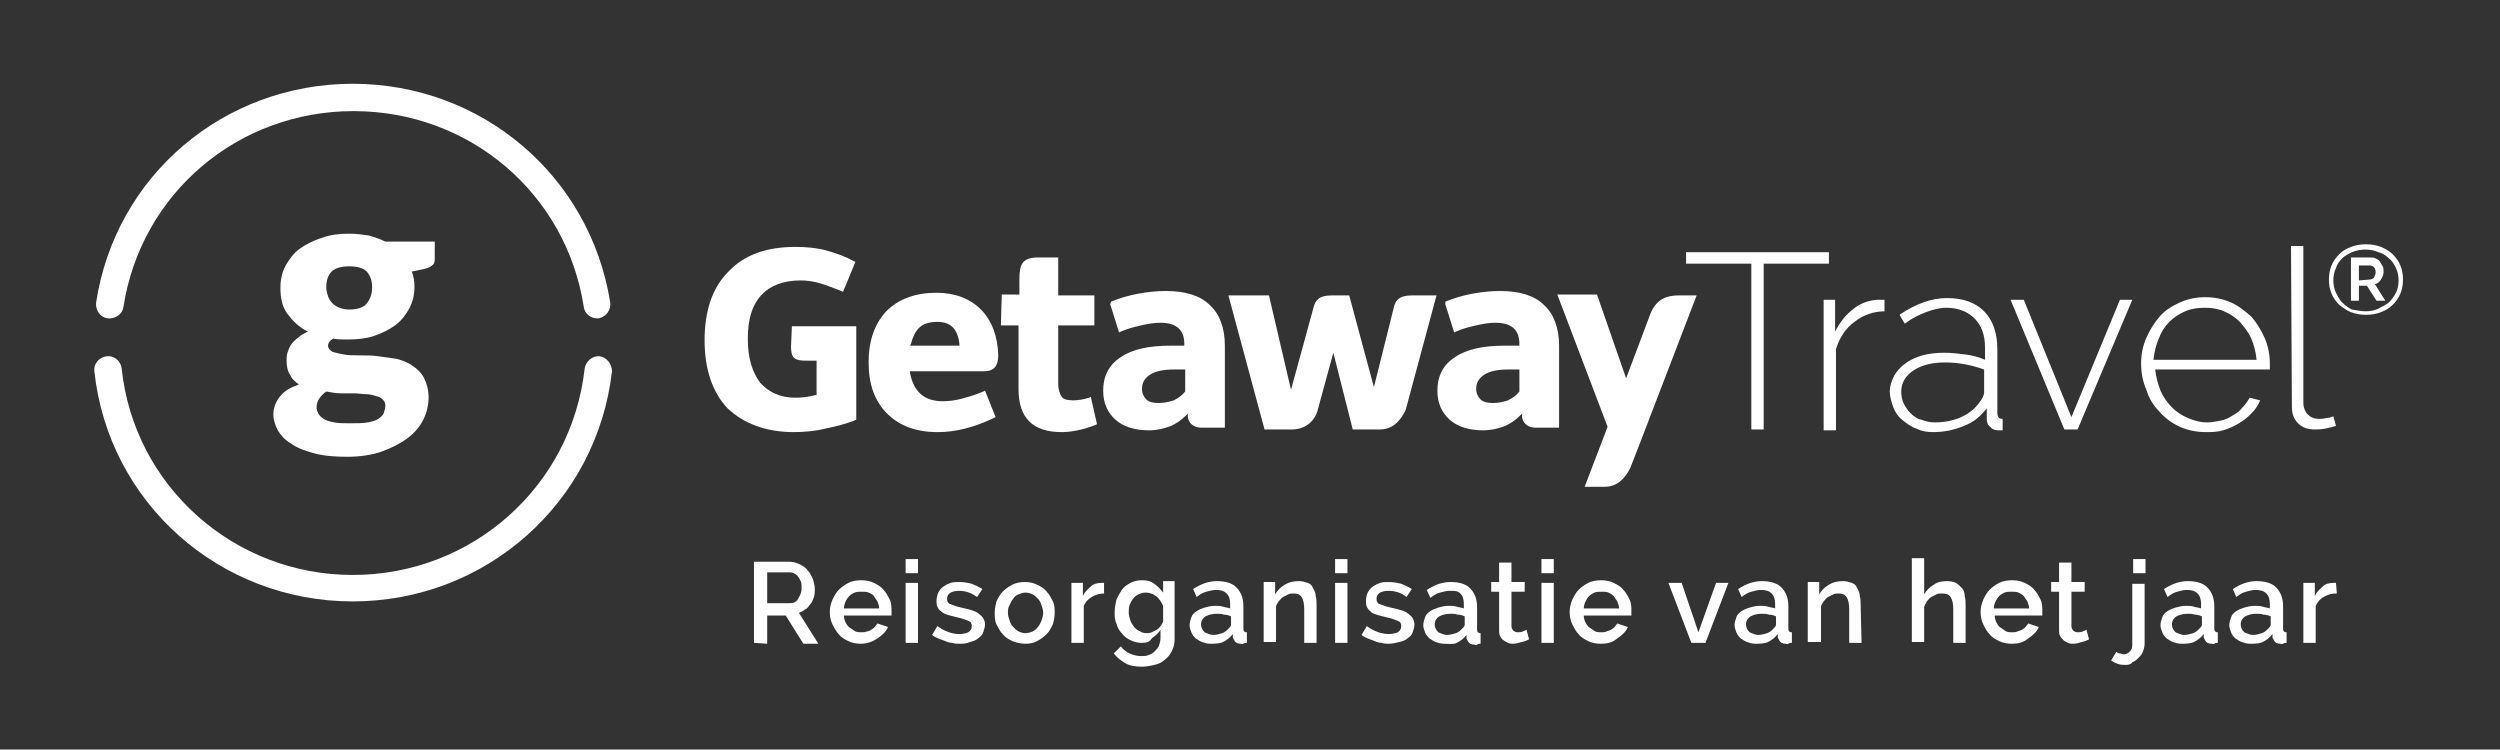 <?xml version="1.0" encoding="utf-8"?>
<!-- Generator: Adobe Illustrator 23.0.6, SVG Export Plug-In . SVG Version: 6.00 Build 0)  -->
<svg version="1.1" id="Layer_1" xmlns="http://www.w3.org/2000/svg" xmlns:xlink="http://www.w3.org/1999/xlink" x="0px" y="0px"
	 viewBox="0 0 283.5 85" style="enable-background:new 0 0 283.5 85;" xml:space="preserve">
<rect x="0" y="0" width="283.5" height="85" fill="#333333" stroke="none"/>
<style type="text/css">
	.st0{fill:#FFFFFF;}
</style>
<g>
	<g>
		<path class="st0" d="M85.5,72.9v-9.2h4c0.4,0,0.8,0.1,1.2,0.3c0.4,0.2,0.7,0.4,0.9,0.7c0.3,0.3,0.4,0.6,0.6,1
			c0.1,0.4,0.2,0.7,0.2,1.1c0,0.3,0,0.6-0.1,0.9s-0.2,0.6-0.4,0.8c-0.2,0.2-0.3,0.5-0.6,0.6c-0.2,0.2-0.5,0.3-0.7,0.4l2.2,3.5h-1.7
			l-2-3.2H87V73L85.5,72.9L85.5,72.9z M87,68.4h2.5c0.2,0,0.4,0,0.6-0.1s0.3-0.2,0.4-0.4c0.1-0.2,0.2-0.3,0.3-0.6s0.1-0.4,0.1-0.7
			c0-0.2,0-0.5-0.1-0.7s-0.2-0.4-0.3-0.5c-0.1-0.2-0.3-0.3-0.5-0.4s-0.4-0.1-0.6-0.1H87V68.4z"/>
		<path class="st0" d="M97.6,73c-0.5,0-1-0.1-1.4-0.3c-0.4-0.2-0.8-0.4-1.1-0.8c-0.3-0.3-0.5-0.7-0.7-1.1s-0.3-0.9-0.3-1.4
			s0.1-0.9,0.3-1.4c0.2-0.4,0.4-0.8,0.7-1.1c0.3-0.3,0.7-0.6,1.1-0.8c0.4-0.2,0.9-0.3,1.5-0.3c0.5,0,1,0.1,1.4,0.3
			c0.4,0.2,0.8,0.4,1.1,0.8c0.3,0.3,0.5,0.7,0.7,1.1s0.2,0.9,0.2,1.3c0,0.1,0,0.2,0,0.3c0,0.1,0,0.2,0,0.2h-5.4
			c0,0.3,0.1,0.6,0.2,0.8c0.1,0.2,0.3,0.5,0.5,0.6s0.4,0.3,0.6,0.4s0.5,0.1,0.7,0.1s0.4,0,0.6-0.1c0.2,0,0.4-0.1,0.5-0.2
			c0.2-0.1,0.3-0.2,0.4-0.3c0.1-0.1,0.2-0.3,0.3-0.4l1.2,0.4c-0.2,0.5-0.6,0.9-1.2,1.3S98.3,73,97.6,73z M99.7,69
			c0-0.3-0.1-0.5-0.2-0.8c-0.1-0.2-0.3-0.4-0.4-0.6s-0.4-0.3-0.6-0.4s-0.5-0.1-0.8-0.1s-0.5,0-0.8,0.1c-0.2,0.1-0.4,0.2-0.6,0.4
			S96,68,95.9,68.2s-0.2,0.5-0.2,0.8H99.7z"/>
		<path class="st0" d="M102.7,65v-1.6h1.4V65H102.7z M102.7,72.9v-6.8h1.4v6.8H102.7z"/>
		<path class="st0" d="M108.8,73c-0.3,0-0.6,0-0.8-0.1c-0.3,0-0.6-0.1-0.8-0.2c-0.3-0.1-0.5-0.2-0.8-0.3c-0.2-0.1-0.5-0.2-0.7-0.4
			l0.6-1c0.8,0.6,1.7,0.9,2.5,0.9c0.4,0,0.8-0.1,1-0.2c0.3-0.2,0.4-0.4,0.4-0.7c0-0.3-0.1-0.5-0.4-0.6s-0.7-0.3-1.3-0.4
			c-0.4-0.1-0.8-0.2-1.1-0.3c-0.3-0.1-0.5-0.2-0.7-0.4c-0.2-0.1-0.3-0.3-0.4-0.5s-0.1-0.4-0.1-0.7c0-0.3,0.1-0.7,0.2-0.9
			s0.3-0.5,0.6-0.7s0.5-0.3,0.8-0.4s0.7-0.1,1-0.1c0.5,0,1,0.1,1.4,0.2c0.5,0.2,0.9,0.4,1.2,0.6l-0.6,0.9c-0.7-0.5-1.3-0.7-2.1-0.7
			c-0.4,0-0.7,0.1-0.9,0.2c-0.3,0.2-0.4,0.4-0.4,0.7c0,0.1,0,0.3,0.1,0.4s0.1,0.2,0.3,0.2c0.1,0.1,0.3,0.1,0.5,0.2s0.4,0.1,0.7,0.2
			c0.5,0.1,0.9,0.2,1.2,0.3c0.3,0.1,0.6,0.2,0.8,0.4c0.2,0.2,0.4,0.3,0.5,0.5s0.2,0.4,0.2,0.7c0,0.3-0.1,0.6-0.2,0.9
			s-0.3,0.5-0.6,0.7c-0.2,0.2-0.5,0.3-0.9,0.4C109.6,73,109.2,73,108.8,73z"/>
		<path class="st0" d="M116.3,73c-0.5,0-1-0.1-1.5-0.3c-0.4-0.2-0.8-0.4-1.1-0.8c-0.3-0.3-0.5-0.7-0.7-1.1s-0.2-0.9-0.2-1.3
			c0-0.5,0.1-0.9,0.2-1.3c0.2-0.4,0.4-0.8,0.7-1.1c0.3-0.3,0.7-0.6,1.1-0.8c0.4-0.2,0.9-0.3,1.4-0.3s1,0.1,1.4,0.3
			c0.4,0.2,0.8,0.4,1.1,0.8c0.3,0.3,0.5,0.7,0.7,1.1s0.2,0.9,0.2,1.3c0,0.5-0.1,0.9-0.2,1.3c-0.2,0.4-0.4,0.8-0.7,1.1
			s-0.7,0.6-1.1,0.8C117.3,72.9,116.8,73,116.3,73z M114.3,69.5c0,0.3,0.1,0.6,0.2,0.9s0.2,0.5,0.4,0.7c0.2,0.2,0.4,0.4,0.6,0.5
			s0.5,0.2,0.8,0.2s0.6-0.1,0.8-0.2s0.5-0.3,0.6-0.5c0.2-0.2,0.3-0.5,0.4-0.7c0.1-0.3,0.2-0.6,0.2-0.9s-0.1-0.6-0.2-0.9
			s-0.2-0.5-0.4-0.7c-0.2-0.2-0.4-0.4-0.6-0.5s-0.5-0.2-0.8-0.2s-0.5,0.1-0.8,0.2s-0.5,0.3-0.6,0.5c-0.2,0.2-0.3,0.5-0.4,0.7
			C114.3,68.9,114.3,69.2,114.3,69.5z"/>
		<path class="st0" d="M125.3,67.3c-0.6,0-1,0.1-1.5,0.4s-0.7,0.6-0.9,1v4.2h-1.4v-6.8h1.3v1.5c0.2-0.5,0.6-0.8,0.9-1.1
			s0.8-0.4,1.2-0.4c0.1,0,0.2,0,0.2,0c0.1,0,0.1,0,0.1,0v1.2C125.2,67.3,125.3,67.3,125.3,67.3z"/>
		<path class="st0" d="M129.5,72.9c-0.5,0-0.9-0.1-1.3-0.3c-0.4-0.2-0.7-0.4-1-0.8c-0.3-0.3-0.5-0.7-0.6-1.1
			c-0.2-0.4-0.2-0.9-0.2-1.3c0-0.5,0.1-0.9,0.2-1.4c0.2-0.4,0.4-0.8,0.6-1.1s0.6-0.6,1-0.8c0.4-0.2,0.8-0.3,1.3-0.3
			c0.6,0,1,0.1,1.4,0.4s0.7,0.6,1,1v-1.3h1.3v6.6c0,0.5-0.1,0.9-0.3,1.3s-0.4,0.7-0.8,1c-0.3,0.3-0.7,0.5-1.2,0.6
			c-0.4,0.1-0.9,0.2-1.4,0.2c-0.8,0-1.4-0.1-1.9-0.4c-0.5-0.3-0.9-0.6-1.3-1.1l0.8-0.8c0.3,0.4,0.6,0.6,1,0.8
			c0.4,0.2,0.9,0.3,1.3,0.3c0.3,0,0.6,0,0.8-0.1c0.3-0.1,0.5-0.2,0.7-0.4c0.2-0.2,0.4-0.4,0.5-0.6c0.1-0.3,0.2-0.6,0.2-0.9v-1
			c-0.2,0.4-0.6,0.7-1,1C130.4,72.8,130,72.9,129.5,72.9z M130,71.8c0.2,0,0.4,0,0.6-0.1c0.2-0.1,0.4-0.2,0.6-0.3
			c0.2-0.1,0.3-0.3,0.4-0.4s0.2-0.3,0.3-0.5v-1.8c-0.2-0.4-0.4-0.8-0.8-1.1c-0.4-0.3-0.8-0.4-1.2-0.4c-0.3,0-0.6,0.1-0.8,0.2
			s-0.5,0.3-0.6,0.5c-0.2,0.2-0.3,0.5-0.4,0.7c-0.1,0.3-0.1,0.6-0.1,0.9s0.1,0.6,0.2,0.9c0.1,0.3,0.3,0.5,0.4,0.7
			c0.2,0.2,0.4,0.4,0.7,0.5C129.4,71.7,129.7,71.8,130,71.8z"/>
		<path class="st0" d="M137.2,73c-0.3,0-0.6-0.1-0.9-0.2c-0.3-0.1-0.5-0.3-0.7-0.4c-0.2-0.2-0.4-0.4-0.5-0.7s-0.2-0.5-0.2-0.8
			s0.1-0.6,0.2-0.9s0.3-0.5,0.6-0.7s0.6-0.3,0.9-0.4c0.4-0.1,0.7-0.2,1.2-0.2c0.3,0,0.6,0,0.9,0.1c0.3,0.1,0.6,0.1,0.8,0.2v-0.5
			c0-0.5-0.1-0.9-0.4-1.2s-0.7-0.4-1.2-0.4c-0.4,0-0.7,0.1-1.1,0.2c-0.4,0.1-0.7,0.3-1.1,0.6l-0.4-0.9c0.9-0.6,1.8-0.9,2.7-0.9
			s1.7,0.2,2.2,0.7s0.8,1.2,0.8,2.1v2.5c0,0.2,0,0.3,0.1,0.4s0.2,0.1,0.3,0.1v1.2c-0.1,0-0.3,0-0.4,0.1s-0.2,0-0.3,0
			c-0.3,0-0.5-0.1-0.6-0.2s-0.2-0.3-0.3-0.5v-0.4c-0.3,0.4-0.7,0.7-1.1,0.9S137.7,73,137.2,73z M137.6,72c0.3,0,0.7-0.1,1-0.2
			s0.5-0.3,0.7-0.5s0.3-0.3,0.3-0.5v-0.9c-0.2-0.1-0.5-0.2-0.8-0.2c-0.3-0.1-0.5-0.1-0.8-0.1c-0.5,0-0.9,0.1-1.3,0.3
			c-0.3,0.2-0.5,0.5-0.5,0.9c0,0.3,0.1,0.6,0.4,0.9C136.9,71.8,137.2,72,137.6,72z"/>
		<path class="st0" d="M149.3,72.9h-1.4v-3.8c0-0.6-0.1-1.1-0.3-1.4s-0.5-0.4-0.9-0.4c-0.2,0-0.4,0-0.6,0.1
			c-0.2,0.1-0.4,0.2-0.6,0.3c-0.2,0.1-0.3,0.3-0.5,0.5c-0.1,0.2-0.3,0.4-0.3,0.6v4h-1.4V66h1.3v1.4c0.3-0.5,0.6-0.8,1.1-1.1
			s1-0.4,1.6-0.4c0.4,0,0.7,0.1,1,0.2s0.5,0.3,0.6,0.6c0.2,0.3,0.3,0.6,0.3,0.9c0.1,0.3,0.1,0.7,0.1,1.1L149.3,72.9L149.3,72.9z"/>
		<path class="st0" d="M151.4,65v-1.6h1.4V65H151.4z M151.4,72.9v-6.8h1.4v6.8H151.4z"/>
		<path class="st0" d="M157.5,73c-0.3,0-0.6,0-0.8-0.1c-0.3,0-0.6-0.1-0.8-0.2c-0.3-0.1-0.5-0.2-0.8-0.3c-0.2-0.1-0.5-0.2-0.7-0.4
			l0.6-1c0.8,0.6,1.7,0.9,2.5,0.9c0.4,0,0.8-0.1,1-0.2c0.3-0.2,0.4-0.4,0.4-0.7c0-0.3-0.1-0.5-0.4-0.6c-0.3-0.1-0.7-0.3-1.3-0.4
			c-0.4-0.1-0.8-0.2-1.1-0.3c-0.3-0.1-0.6-0.2-0.7-0.4c-0.2-0.1-0.3-0.3-0.4-0.5s-0.1-0.4-0.1-0.7c0-0.3,0.1-0.7,0.2-0.9
			s0.3-0.5,0.6-0.7s0.5-0.3,0.8-0.4s0.7-0.1,1-0.1c0.5,0,1,0.1,1.4,0.2c0.5,0.2,0.9,0.4,1.2,0.6l-0.6,0.9c-0.6-0.5-1.3-0.7-2.1-0.7
			c-0.4,0-0.7,0.1-0.9,0.2c-0.3,0.2-0.4,0.4-0.4,0.7c0,0.1,0,0.3,0.1,0.4s0.1,0.2,0.3,0.2c0.1,0.1,0.3,0.1,0.5,0.2s0.4,0.1,0.7,0.2
			c0.5,0.1,0.9,0.2,1.2,0.3c0.3,0.1,0.6,0.2,0.8,0.4c0.2,0.2,0.4,0.3,0.5,0.5s0.2,0.4,0.2,0.7c0,0.3-0.1,0.6-0.2,0.9
			c-0.1,0.3-0.3,0.5-0.6,0.7c-0.2,0.2-0.5,0.3-0.9,0.4S157.9,73,157.5,73z"/>
		<path class="st0" d="M163.7,73c-0.3,0-0.6-0.1-0.9-0.2c-0.3-0.1-0.5-0.3-0.7-0.4c-0.2-0.2-0.4-0.4-0.5-0.7s-0.2-0.5-0.2-0.8
			s0.1-0.6,0.2-0.9s0.3-0.5,0.6-0.7s0.6-0.3,0.9-0.4c0.4-0.1,0.7-0.2,1.2-0.2c0.3,0,0.6,0,0.9,0.1c0.3,0.1,0.6,0.1,0.8,0.2v-0.5
			c0-0.5-0.1-0.9-0.4-1.2S165,67,164.4,67c-0.4,0-0.7,0.1-1.1,0.2c-0.4,0.1-0.7,0.3-1.1,0.6l-0.4-0.9c0.9-0.6,1.8-0.9,2.7-0.9
			s1.7,0.2,2.2,0.7s0.8,1.2,0.8,2.1v2.5c0,0.2,0,0.3,0.1,0.4s0.2,0.1,0.3,0.1V73c-0.1,0-0.3,0-0.4,0.1s-0.2,0-0.3,0
			c-0.3,0-0.5-0.1-0.6-0.2s-0.2-0.3-0.3-0.5V72c-0.3,0.4-0.7,0.7-1.1,0.9S164.3,73,163.7,73z M164.1,72c0.3,0,0.7-0.1,1-0.2
			s0.5-0.3,0.7-0.5s0.3-0.3,0.3-0.5v-0.9c-0.2-0.1-0.5-0.2-0.8-0.2c-0.3-0.1-0.5-0.1-0.8-0.1c-0.5,0-0.9,0.1-1.3,0.3
			c-0.3,0.2-0.5,0.5-0.5,0.9c0,0.3,0.1,0.6,0.4,0.9C163.4,71.8,163.7,72,164.1,72z"/>
		<path class="st0" d="M173.4,72.5c-0.2,0.1-0.4,0.2-0.8,0.3s-0.7,0.2-1,0.2c-0.2,0-0.4,0-0.6-0.1s-0.4-0.2-0.5-0.3
			c-0.2-0.1-0.3-0.3-0.4-0.5c-0.1-0.2-0.1-0.4-0.1-0.7v-4.3h-0.9V66h0.9v-2.2h1.4V66h1.5v1.1h-1.5V71c0,0.2,0.1,0.4,0.2,0.5
			c0.1,0.1,0.3,0.2,0.5,0.2s0.4,0,0.6-0.1c0.2-0.1,0.3-0.1,0.4-0.2L173.4,72.5z"/>
		<path class="st0" d="M174.8,65v-1.6h1.4V65H174.8z M174.8,72.9v-6.8h1.4v6.8H174.8z"/>
		<path class="st0" d="M181.5,73c-0.5,0-1-0.1-1.4-0.3s-0.8-0.4-1.1-0.8c-0.3-0.3-0.5-0.7-0.7-1.1s-0.3-0.9-0.3-1.4s0.1-0.9,0.3-1.4
			c0.2-0.4,0.4-0.8,0.7-1.1c0.3-0.3,0.7-0.6,1.1-0.8s0.9-0.3,1.5-0.3c0.5,0,1,0.1,1.4,0.3s0.8,0.4,1.1,0.8c0.3,0.3,0.5,0.7,0.7,1.1
			s0.2,0.9,0.2,1.3c0,0.1,0,0.2,0,0.3s0,0.2,0,0.2h-5.4c0,0.3,0.1,0.6,0.2,0.8c0.1,0.2,0.3,0.5,0.5,0.6s0.4,0.3,0.6,0.4
			c0.2,0.1,0.5,0.1,0.7,0.1s0.4,0,0.6-0.1s0.4-0.1,0.5-0.2c0.2-0.1,0.3-0.2,0.4-0.3s0.2-0.3,0.3-0.4l1.2,0.4
			c-0.2,0.5-0.6,0.9-1.2,1.3C182.8,72.9,182.2,73,181.5,73z M183.6,69c0-0.3-0.1-0.5-0.2-0.8c-0.1-0.2-0.3-0.4-0.4-0.6
			c-0.2-0.2-0.4-0.3-0.6-0.4c-0.2-0.1-0.5-0.1-0.8-0.1s-0.5,0-0.8,0.1c-0.2,0.1-0.4,0.2-0.6,0.4c-0.2,0.2-0.3,0.4-0.4,0.6
			c-0.1,0.2-0.2,0.5-0.2,0.8H183.6z"/>
		<path class="st0" d="M191.8,72.9l-2.6-6.8h1.5l1.9,5.6l2-5.6h1.4l-2.6,6.8H191.8z"/>
		<path class="st0" d="M199,73c-0.3,0-0.6-0.1-0.9-0.2c-0.3-0.1-0.5-0.3-0.7-0.4c-0.2-0.2-0.4-0.4-0.5-0.7s-0.2-0.5-0.2-0.8
			s0.1-0.6,0.2-0.9s0.3-0.5,0.6-0.7s0.6-0.3,0.9-0.4c0.4-0.1,0.7-0.2,1.2-0.2c0.3,0,0.6,0,0.9,0.1c0.3,0.1,0.6,0.1,0.8,0.2v-0.5
			c0-0.5-0.1-0.9-0.4-1.2s-0.7-0.4-1.2-0.4c-0.4,0-0.7,0.1-1.1,0.2c-0.4,0.1-0.7,0.3-1.1,0.6l-0.4-0.9c0.9-0.6,1.8-0.9,2.7-0.9
			s1.7,0.2,2.2,0.7s0.8,1.2,0.8,2.1v2.5c0,0.2,0,0.3,0.1,0.4s0.2,0.1,0.3,0.1v1.2c-0.1,0-0.3,0-0.4,0.1s-0.2,0-0.3,0
			c-0.3,0-0.5-0.1-0.6-0.2s-0.2-0.3-0.3-0.5v-0.4c-0.3,0.4-0.7,0.7-1.1,0.9S199.5,73,199,73z M199.4,72c0.3,0,0.7-0.1,1-0.2
			s0.5-0.3,0.7-0.5s0.3-0.3,0.3-0.5v-0.9c-0.2-0.1-0.5-0.2-0.8-0.2c-0.3-0.1-0.5-0.1-0.8-0.1c-0.5,0-0.9,0.1-1.3,0.3
			c-0.3,0.2-0.5,0.5-0.5,0.9c0,0.3,0.1,0.6,0.4,0.9C198.7,71.8,199,72,199.4,72z"/>
		<path class="st0" d="M211.1,72.9h-1.4v-3.8c0-0.6-0.1-1.1-0.3-1.4s-0.5-0.4-0.9-0.4c-0.2,0-0.4,0-0.6,0.1
			c-0.2,0.1-0.4,0.2-0.6,0.3c-0.2,0.1-0.3,0.3-0.5,0.5c-0.1,0.2-0.3,0.4-0.3,0.6v4H205V66h1.3v1.4c0.3-0.5,0.6-0.8,1.1-1.1
			s1-0.4,1.6-0.4c0.4,0,0.7,0.1,1,0.2s0.5,0.3,0.6,0.6c0.2,0.3,0.3,0.6,0.3,0.9c0.1,0.3,0.1,0.7,0.1,1.1L211.1,72.9L211.1,72.9z"/>
		<path class="st0" d="M222.9,72.9h-1.4v-3.8c0-0.6-0.1-1.1-0.3-1.4s-0.5-0.4-1-0.4c-0.2,0-0.4,0-0.6,0.1c-0.2,0.1-0.4,0.2-0.6,0.3
			c-0.2,0.1-0.3,0.3-0.5,0.5c-0.1,0.2-0.2,0.4-0.3,0.6v4h-1.4v-9.5h1.4v4.1c0.3-0.5,0.6-0.8,1.1-1.1c0.4-0.3,0.9-0.4,1.5-0.4
			c0.4,0,0.8,0.1,1,0.2s0.5,0.4,0.7,0.6c0.2,0.3,0.3,0.5,0.3,0.9c0.1,0.3,0.1,0.7,0.1,1.1V72.9z"/>
		<path class="st0" d="M228.1,73c-0.5,0-1-0.1-1.4-0.3s-0.8-0.4-1.1-0.8c-0.3-0.3-0.5-0.7-0.7-1.1s-0.3-0.9-0.3-1.4s0.1-0.9,0.3-1.4
			c0.2-0.4,0.4-0.8,0.7-1.1c0.3-0.3,0.7-0.6,1.1-0.8s0.9-0.3,1.5-0.3c0.5,0,1,0.1,1.4,0.3s0.8,0.4,1.1,0.8c0.3,0.3,0.5,0.7,0.7,1.1
			s0.2,0.9,0.2,1.3c0,0.1,0,0.2,0,0.3s0,0.2,0,0.2h-5.4c0,0.3,0.1,0.6,0.2,0.8c0.1,0.2,0.3,0.5,0.5,0.6s0.4,0.3,0.6,0.4
			c0.2,0.1,0.5,0.1,0.7,0.1s0.4,0,0.6-0.1s0.4-0.1,0.5-0.2c0.2-0.1,0.3-0.2,0.4-0.3c0.1-0.1,0.2-0.3,0.3-0.4l1.2,0.4
			c-0.2,0.5-0.6,0.9-1.2,1.3C229.4,72.9,228.8,73,228.1,73z M230.1,69c0-0.3-0.1-0.5-0.2-0.8c-0.1-0.2-0.3-0.4-0.4-0.6
			c-0.2-0.2-0.4-0.3-0.6-0.4c-0.2-0.1-0.5-0.1-0.8-0.1s-0.5,0-0.8,0.1c-0.2,0.1-0.4,0.2-0.6,0.4c-0.2,0.2-0.3,0.4-0.4,0.6
			c-0.1,0.2-0.2,0.5-0.2,0.8H230.1z"/>
		<path class="st0" d="M236.9,72.5c-0.2,0.1-0.4,0.2-0.8,0.3c-0.3,0.1-0.7,0.2-1,0.2c-0.2,0-0.4,0-0.6-0.1c-0.2-0.1-0.4-0.2-0.5-0.3
			s-0.3-0.3-0.4-0.5s-0.1-0.4-0.1-0.7v-4.3h-0.9V66h0.9v-2.2h1.4V66h1.5v1.1h-1.5V71c0,0.2,0.1,0.4,0.2,0.5s0.3,0.2,0.5,0.2
			s0.4,0,0.6-0.1c0.2-0.1,0.3-0.1,0.4-0.2L236.9,72.5z"/>
		<path class="st0" d="M241.1,75.4c-0.3,0-0.6,0-0.9-0.1s-0.5-0.2-0.8-0.4l0.6-1c0.1,0.1,0.2,0.2,0.4,0.2c0.1,0,0.3,0.1,0.4,0.1
			c0.3,0,0.5-0.1,0.7-0.3c0.2-0.2,0.3-0.4,0.3-0.7v-7h1.4V73c0,0.3-0.1,0.7-0.2,0.9c-0.1,0.3-0.3,0.5-0.5,0.7s-0.4,0.4-0.7,0.5
			C241.7,75.3,241.4,75.4,241.1,75.4z M241.9,65v-1.6h1.4V65H241.9z"/>
		<path class="st0" d="M247.3,73c-0.3,0-0.6-0.1-0.9-0.2c-0.3-0.1-0.5-0.3-0.7-0.4c-0.2-0.2-0.4-0.4-0.5-0.7
			c-0.1-0.3-0.2-0.5-0.2-0.8s0.1-0.6,0.2-0.9s0.3-0.5,0.6-0.7s0.6-0.3,0.9-0.4c0.4-0.1,0.7-0.2,1.2-0.2c0.3,0,0.6,0,0.9,0.1
			c0.3,0.1,0.6,0.1,0.8,0.2v-0.5c0-0.5-0.1-0.9-0.4-1.2c-0.3-0.3-0.7-0.4-1.2-0.4c-0.4,0-0.7,0.1-1.1,0.2c-0.4,0.1-0.7,0.3-1.1,0.6
			l-0.4-0.9c0.9-0.6,1.8-0.9,2.7-0.9s1.7,0.2,2.2,0.7s0.8,1.2,0.8,2.1v2.5c0,0.2,0,0.3,0.1,0.4s0.2,0.1,0.3,0.1v1.2
			c-0.1,0-0.3,0-0.4,0.1s-0.2,0-0.3,0c-0.3,0-0.5-0.1-0.6-0.2s-0.2-0.3-0.3-0.5v-0.4c-0.3,0.4-0.7,0.7-1.1,0.9S247.8,73,247.3,73z
			 M247.7,72c0.3,0,0.7-0.1,1-0.2s0.5-0.3,0.7-0.5s0.3-0.3,0.3-0.5v-0.9c-0.2-0.1-0.5-0.2-0.8-0.2c-0.3-0.1-0.5-0.1-0.8-0.1
			c-0.5,0-0.9,0.1-1.3,0.3c-0.3,0.2-0.5,0.5-0.5,0.9c0,0.3,0.1,0.6,0.4,0.9C247,71.8,247.3,72,247.7,72z"/>
		<path class="st0" d="M255.1,73c-0.3,0-0.6-0.1-0.9-0.2c-0.3-0.1-0.5-0.3-0.7-0.4c-0.2-0.2-0.4-0.4-0.5-0.7
			c-0.1-0.3-0.2-0.5-0.2-0.8s0.1-0.6,0.2-0.9s0.3-0.5,0.6-0.7s0.6-0.3,0.9-0.4c0.4-0.1,0.7-0.2,1.2-0.2c0.3,0,0.6,0,0.9,0.1
			s0.6,0.1,0.8,0.2v-0.5c0-0.5-0.1-0.9-0.4-1.2c-0.3-0.3-0.7-0.4-1.2-0.4c-0.4,0-0.7,0.1-1.1,0.2c-0.4,0.1-0.7,0.3-1.1,0.6l-0.4-0.9
			c0.9-0.6,1.8-0.9,2.7-0.9s1.7,0.2,2.2,0.7s0.8,1.2,0.8,2.1v2.5c0,0.2,0,0.3,0.1,0.4s0.2,0.1,0.3,0.1v1.2c-0.1,0-0.3,0-0.4,0.1
			s-0.2,0-0.3,0c-0.3,0-0.5-0.1-0.6-0.2s-0.2-0.3-0.3-0.5v-0.4c-0.3,0.4-0.7,0.7-1.1,0.9S255.7,73,255.1,73z M255.5,72
			c0.3,0,0.7-0.1,1-0.2s0.5-0.3,0.7-0.5s0.3-0.3,0.3-0.5v-0.9c-0.2-0.1-0.5-0.2-0.8-0.2c-0.3-0.1-0.5-0.1-0.8-0.1
			c-0.5,0-0.9,0.1-1.3,0.3c-0.3,0.2-0.5,0.5-0.5,0.9c0,0.3,0.1,0.6,0.4,0.9C254.8,71.8,255.1,72,255.5,72z"/>
		<path class="st0" d="M265,67.3c-0.6,0-1,0.1-1.5,0.4c-0.4,0.2-0.7,0.6-0.9,1v4.2h-1.4v-6.8h1.3v1.5c0.2-0.5,0.6-0.8,0.9-1.1
			s0.8-0.4,1.2-0.4c0.1,0,0.2,0,0.2,0c0.1,0,0.1,0,0.1,0L265,67.3L265,67.3z"/>
	</g>
	<path class="st0" d="M259.8,27.9h1.4v17.8c0,0.5,0.2,1,0.5,1.3s0.7,0.5,1.3,0.5c0.2,0,0.5,0,0.8-0.1c0.3,0,0.6-0.1,0.8-0.2l0.3,1.1
		c-0.3,0.1-0.7,0.2-1.2,0.3s-0.9,0.1-1.2,0.1c-0.8,0-1.4-0.2-1.9-0.7s-0.7-1.1-0.7-1.9L259.8,27.9L259.8,27.9z"/>
	<g>
		<path class="st0" d="M268.3,35.7c-0.6,0-1.2-0.1-1.7-0.3s-0.9-0.5-1.3-0.8c-0.4-0.4-0.7-0.8-0.9-1.3c-0.2-0.5-0.3-1-0.3-1.6
			s0.1-1.1,0.3-1.6c0.2-0.5,0.5-0.9,0.9-1.3s0.8-0.6,1.3-0.8c0.5-0.2,1.1-0.3,1.7-0.3s1.2,0.1,1.7,0.3c0.5,0.2,1,0.5,1.3,0.8
			c0.4,0.4,0.7,0.8,0.9,1.3c0.2,0.5,0.3,1,0.3,1.6s-0.1,1.1-0.3,1.6c-0.2,0.5-0.5,0.9-0.9,1.3s-0.8,0.6-1.3,0.8
			C269.5,35.6,268.9,35.7,268.3,35.7z M268.3,35.3c0.5,0,1-0.1,1.4-0.3s0.8-0.4,1.2-0.7c0.3-0.3,0.6-0.7,0.8-1.1
			c0.2-0.4,0.3-0.9,0.3-1.4c0-0.5-0.1-1-0.3-1.4s-0.4-0.8-0.8-1.1c-0.3-0.3-0.7-0.6-1.2-0.7c-0.4-0.2-0.9-0.3-1.5-0.3
			c-0.5,0-1,0.1-1.5,0.3c-0.4,0.2-0.8,0.4-1.1,0.7c-0.3,0.3-0.6,0.7-0.7,1.1c-0.2,0.4-0.3,0.9-0.3,1.4c0,0.5,0.1,1,0.3,1.4
			s0.4,0.8,0.7,1.1c0.3,0.3,0.7,0.6,1.1,0.8C267.3,35.2,267.8,35.3,268.3,35.3z M266.6,29.2h2.2c0.2,0,0.4,0,0.6,0.1
			s0.4,0.2,0.5,0.4c0.1,0.2,0.2,0.3,0.3,0.5c0.1,0.2,0.1,0.4,0.1,0.6c0,0.3-0.1,0.6-0.3,0.9c-0.2,0.3-0.4,0.5-0.7,0.5l1.2,1.9h-1
			l-1.1-1.7h-0.9v1.7h-0.9L266.6,29.2L266.6,29.2z M268.7,31.7c0.2,0,0.4-0.1,0.5-0.2c0.1-0.2,0.2-0.4,0.2-0.6
			c0-0.3-0.1-0.5-0.2-0.6s-0.3-0.2-0.5-0.2h-1.2v1.7L268.7,31.7L268.7,31.7z"/>
	</g>
	<g>
		<g>
			<g>
				<g>
					<path class="st0" d="M67.7,36.1c-0.7,0-1.4-0.5-1.5-1.3c-2-12.9-13-22.2-26.1-22.2S16,21.9,14,34.8c-0.1,0.8-0.9,1.4-1.8,1.3
						c-0.8-0.1-1.4-0.9-1.3-1.8C13.1,19.9,25.4,9.5,40,9.5s26.9,10.4,29.2,24.8c0.1,0.8-0.4,1.6-1.3,1.8
						C67.8,36.1,67.7,36.1,67.7,36.1z"/>
					<path class="st0" d="M40,68.2c-15.1,0-27.7-11.2-29.3-26.1c-0.1-0.8,0.5-1.6,1.4-1.7c0.8-0.1,1.6,0.5,1.7,1.4
						C15.2,55.1,26.5,65.2,40,65.2s24.8-10,26.3-23.4c0.1-0.8,0.9-1.5,1.7-1.4c0.8,0.1,1.4,0.9,1.4,1.7C67.7,57,55.1,68.2,40,68.2z"
						/>
				</g>
			</g>
			<g>
				<path class="st0" d="M39.6,26.5c0.8,0,1.5,0.1,2.2,0.2c0.7,0.2,1.3,0.4,1.9,0.7h5.6v2c0,0.3-0.1,0.6-0.3,0.7
					c-0.2,0.2-0.5,0.3-0.9,0.4l-1.4,0.3c0.2,0.5,0.3,1.1,0.3,1.7c0,0.9-0.2,1.8-0.6,2.5c-0.4,0.7-0.9,1.4-1.6,1.9
					c-0.7,0.5-1.5,0.9-2.4,1.2s-1.9,0.4-3,0.4c-0.6,0-1.1,0-1.6-0.1c-0.4,0.2-0.6,0.5-0.6,0.8s0.2,0.5,0.5,0.7
					c0.3,0.1,0.8,0.2,1.3,0.3s1.2,0.1,1.8,0.1c0.7,0,1.4,0,2.1,0.1c0.7,0.1,1.4,0.2,2.1,0.3c0.7,0.2,1.3,0.4,1.8,0.8
					c0.5,0.3,1,0.8,1.3,1.4c0.3,0.6,0.5,1.3,0.5,2.2c0,0.8-0.2,1.7-0.6,2.5s-1,1.5-1.8,2.1s-1.8,1.1-2.9,1.5
					c-1.1,0.4-2.5,0.6-3.9,0.6c-1.5,0-2.7-0.1-3.8-0.4c-1.1-0.3-1.9-0.6-2.6-1.1c-0.7-0.4-1.2-1-1.5-1.5C31.2,48.2,31,47.6,31,47
					c0-0.8,0.3-1.5,0.8-2.1s1.2-1,2.1-1.3c-0.4-0.3-0.8-0.6-1-1.1c-0.3-0.4-0.4-1-0.4-1.6c0-0.3,0-0.6,0.1-0.9
					c0.1-0.3,0.2-0.6,0.4-0.9c0.2-0.3,0.5-0.6,0.8-0.8c0.3-0.3,0.7-0.5,1.1-0.7c-1-0.5-1.7-1.2-2.3-2c-0.6-0.8-0.8-1.8-0.8-3
					c0-0.9,0.2-1.8,0.6-2.5c0.4-0.7,0.9-1.4,1.6-1.9c0.7-0.5,1.5-0.9,2.4-1.2C37.5,26.6,38.5,26.5,39.6,26.5z M43.7,46
					c0-0.3-0.1-0.5-0.3-0.7S43,45,42.6,44.9c-0.3-0.1-0.7-0.2-1.1-0.2c-0.4,0-0.9-0.1-1.4-0.1s-1,0-1.5,0s-1-0.1-1.6-0.2
					c-0.3,0.2-0.6,0.5-0.8,0.8s-0.3,0.6-0.3,1c0,0.3,0.1,0.5,0.2,0.7c0.1,0.2,0.3,0.4,0.6,0.6c0.3,0.2,0.7,0.3,1.2,0.4
					C38.4,48,39,48,39.7,48c0.8,0,1.5,0,2-0.1s0.9-0.2,1.2-0.4s0.5-0.4,0.6-0.6C43.6,46.5,43.7,46.3,43.7,46z M39.6,35.1
					c0.9,0,1.6-0.2,2-0.7s0.6-1.1,0.6-1.8c0-0.8-0.2-1.3-0.6-1.8c-0.4-0.4-1.1-0.6-2-0.6s-1.6,0.2-2,0.6s-0.6,1-0.6,1.8
					c0,0.4,0.1,0.7,0.2,1c0.1,0.3,0.3,0.6,0.5,0.8s0.5,0.4,0.8,0.5C38.8,35,39.1,35.1,39.6,35.1z"/>
			</g>
		</g>
	</g>
	<g>
		<path class="st0" d="M106.2,33.2c-2.4,0-4.3,0.7-5.7,2.1c-1.3,1.4-2,3.3-2,5.8s0.7,4.4,2.1,5.8c1.4,1.4,3.3,2.1,5.7,2.1h0.1
			c1.9,0,4-0.5,6.3-1.6l0.2-0.1l-1.2-3l-0.2,0.1c-0.9,0.4-1.7,0.6-2.4,0.8c-0.7,0.2-1.5,0.3-2.2,0.3c-2.1,0-3.3-1.1-3.7-3.2v-0.2
			h8.4c1.1,0,1.6-0.6,1.6-1.8C113.1,35.9,110.4,33.2,106.2,33.2z M108.8,39.2h-5.6l0.1-0.2c0.2-0.8,0.5-1.4,0.9-1.8
			c0.5-0.5,1.2-0.7,2.1-0.7c1.5,0,2.3,0.8,2.5,2.5V39.2z"/>
	</g>
	<g>
		<path class="st0" d="M113.5,36.9h2v7.2c0,3.3,1.6,4.9,4.9,4.9c1.2,0,2.5-0.3,3.8-0.8l0.2-0.1l-0.7-3.1l-0.2,0.1
			c-0.6,0.2-1.3,0.3-1.8,0.3c-0.6,0-1.1-0.1-1.3-0.4c-0.2-0.3-0.4-0.8-0.4-1.5v-6.6h4.1v-3.4H120v-4.3h-2.3c-1.8,0-2.1,0.8-2.1,2.5
			v1.7h-2L113.5,36.9L113.5,36.9z"/>
	</g>
	<g>
		<path class="st0" d="M179.7,55.2h2.3c1.8,0,2.6-1.6,2.9-2.2c0.5-1.2,6.6-17.2,7.5-19.5h-2c-1.8,0-2.8,0.7-3.4,2.5l-2.6,6.9
			l-3.3-9.5h-4.5l5.7,15L179.7,55.2z"/>
	</g>
	<g>
		<path class="st0" d="M139.3,33.5l4.1,15.2h3.1c1.4,0,2.5-0.8,2.9-2.1l1.8-6.6l2.2,8.7h3.1c1.8,0,2.6-1.6,2.9-2.2l3.5-13h-2.8
			c-1.5,0-1.8,0.6-2,1.2l-2.3,9.2L153,33.5h-2c-1.5,0-1.8,0.6-2,1.2l-2.6,9.5l-2.5-10.7H139.3z"/>
	</g>
	<path class="st0" d="M89.7,39.3c0,1.3,0.4,1.6,1.7,1.6h1.2v3.9h-0.1c-0.8,0.2-1.5,0.3-2.3,0.3c-1.7,0-3-0.6-4-1.7
		c-0.9-1.2-1.4-2.8-1.4-5s0.5-3.8,1.5-4.9c1-1.1,2.5-1.7,4.5-1.7c0.7,0,1.4,0.1,2.1,0.3c0.7,0.2,1.5,0.5,2.5,0.9l0.2,0.1l1.4-3.4
		l-0.2-0.1c-0.9-0.5-2-0.9-3.1-1.2c-1.1-0.3-2.3-0.4-3.5-0.4c-3.3,0-5.8,0.9-7.6,2.8c-1.8,1.8-2.7,4.4-2.7,7.8
		c0,3.3,0.9,5.9,2.6,7.7C84.3,48,86.8,49,90,49c1.2,0,2.4-0.1,3.6-0.4c1-0.2,2.3-0.5,3.5-1V37h-7.3L89.7,39.3L89.7,39.3z"/>
	<g>
		<path class="st0" d="M207.4,29.9H200v18.8h-1.4V29.9h-7.4v-1.3h16.2L207.4,29.9L207.4,29.9z"/>
		<path class="st0" d="M213.8,35.3c-1.3,0-2.5,0.4-3.5,1.2c-1,0.7-1.7,1.8-2.1,3.1v9.2h-1.4V34h1.3v3.6c0.5-1,1.2-1.9,2-2.5
			c0.8-0.7,1.7-1,2.7-1.1c0.2,0,0.4,0,0.5,0c0.2,0,0.3,0,0.4,0v1.3H213.8z"/>
		<path class="st0" d="M219.2,49c-0.7,0-1.3-0.1-1.9-0.4c-0.6-0.2-1.1-0.6-1.6-1s-0.8-0.9-1-1.4c-0.2-0.6-0.4-1.2-0.4-1.8
			s0.2-1.2,0.5-1.8c0.3-0.5,0.7-1,1.3-1.4c0.5-0.4,1.2-0.7,1.9-0.9s1.6-0.3,2.5-0.3c0.8,0,1.6,0.1,2.4,0.2c0.8,0.1,1.5,0.3,2.2,0.6
			v-1.4c0-1.4-0.4-2.5-1.2-3.3s-1.9-1.2-3.2-1.2c-0.7,0-1.5,0.2-2.3,0.5s-1.6,0.7-2.4,1.3l-0.6-1c1.9-1.3,3.7-1.9,5.4-1.9
			c1.8,0,3.2,0.5,4.2,1.5s1.5,2.5,1.5,4.3v7.2c0,0.5,0.2,0.7,0.6,0.7v1.3c-0.1,0-0.2,0-0.3,0s-0.2,0-0.2,0c-0.3,0-0.7-0.1-0.9-0.4
			c-0.3-0.2-0.4-0.5-0.4-0.9v-1.2c-0.7,0.9-1.5,1.6-2.6,2C221.5,48.8,220.4,49,219.2,49z M219.4,47.9c1.1,0,2.1-0.2,3-0.6
			c0.9-0.4,1.6-1,2.1-1.7c0.3-0.4,0.5-0.8,0.5-1.1v-2.6c-1.4-0.5-2.9-0.8-4.4-0.8s-2.7,0.3-3.6,0.9c-0.9,0.6-1.4,1.4-1.4,2.4
			c0,0.5,0.1,1,0.3,1.4s0.5,0.8,0.8,1.1s0.7,0.6,1.2,0.7C218.4,47.8,218.9,47.9,219.4,47.9z"/>
		<path class="st0" d="M234.1,48.7L228,34h1.5l5.4,13.3l5.5-13.3h1.4l-6.2,14.7H234.1z"/>
		<path class="st0" d="M250.1,49c-1,0-2-0.2-2.9-0.6c-0.9-0.4-1.7-1-2.3-1.7c-0.7-0.7-1.2-1.5-1.5-2.5c-0.4-0.9-0.6-1.9-0.6-3
			c0-1,0.2-2,0.6-2.9c0.4-0.9,0.9-1.7,1.5-2.4s1.4-1.2,2.3-1.6s1.8-0.6,2.9-0.6c1,0,2,0.2,2.9,0.6c0.9,0.4,1.6,1,2.3,1.6
			c0.6,0.7,1.1,1.5,1.5,2.4s0.6,1.9,0.6,2.9c0,0.1,0,0.2,0,0.4c0,0.1,0,0.2,0,0.3h-13c0.1,0.9,0.3,1.6,0.6,2.4
			c0.3,0.7,0.8,1.4,1.3,1.9s1.1,0.9,1.8,1.2s1.4,0.5,2.2,0.5c0.5,0,1-0.1,1.5-0.2c0.5-0.1,1-0.3,1.4-0.6c0.4-0.2,0.8-0.5,1.1-0.9
			c0.3-0.3,0.6-0.7,0.8-1.1l1.2,0.3c-0.2,0.5-0.5,1-1,1.5s-0.9,0.8-1.4,1.1s-1.1,0.6-1.8,0.8S250.8,49,250.1,49z M255.9,40.8
			c-0.1-0.9-0.3-1.7-0.6-2.4s-0.8-1.3-1.3-1.9c-0.5-0.5-1.1-0.9-1.8-1.2s-1.4-0.4-2.2-0.4s-1.5,0.1-2.2,0.4s-1.3,0.7-1.8,1.2
			s-0.9,1.1-1.2,1.9c-0.3,0.7-0.5,1.5-0.6,2.4H255.9z"/>
	</g>
</g>
<g>
	<path class="st0" d="M132.7,39.2c-2.4,0-4.3,0.4-5.6,1.3c-1.4,0.9-2,2.2-2,3.8c0,1.4,0.5,2.5,1.4,3.3s2.2,1.2,3.8,1.2
		c0.9,0,1.7-0.2,2.5-0.5c0.6-0.3,1.1-0.6,1.6-1.1l0.3-0.3v0.4c0,0,0.1,1.2,1.6,1.2h2.6v-9.3c0-2-0.6-3.6-1.7-4.6
		c-1.1-1.1-2.8-1.6-5-1.6c-1,0-2,0.1-3.1,0.3s-2.1,0.5-3.1,0.9l-0.1,0.3l1,3.2l0.2-0.1c0.7-0.3,1.4-0.5,2.3-0.7
		c0.8-0.2,1.6-0.3,2.2-0.3c1.8,0,2.7,0.8,2.7,2.4v0.2C134.3,39.2,132.7,39.2,132.7,39.2z M131.4,45.7c-0.6,0-1.1-0.1-1.4-0.4
		c-0.3-0.3-0.5-0.7-0.5-1.2c0-0.7,0.3-1.2,0.9-1.6c0.6-0.4,1.5-0.6,2.7-0.6h1.3v2.5l-0.1,0.1c-0.3,0.4-0.8,0.7-1.2,0.9
		C132.5,45.6,131.9,45.7,131.4,45.7z"/>
</g>
<g>
	<path class="st0" d="M170.6,39.2c-2.4,0-4.3,0.4-5.6,1.3c-1.4,0.9-2,2.2-2,3.8c0,1.4,0.5,2.5,1.4,3.3s2.2,1.2,3.8,1.2
		c0.9,0,1.7-0.2,2.5-0.5c0.6-0.3,1.1-0.6,1.6-1.1l0.3-0.3v0.4c0,0,0.1,1.2,1.6,1.2h2.6v-9.3c0-2-0.6-3.6-1.7-4.6
		c-1.1-1.1-2.8-1.6-5-1.6c-1,0-2,0.1-3.1,0.3s-2.1,0.5-3.1,0.9v0.3l1,3.2l0.2-0.1c0.7-0.3,1.4-0.5,2.3-0.7c0.8-0.2,1.6-0.3,2.2-0.3
		c1.8,0,2.7,0.8,2.7,2.4v0.2C172.3,39.2,170.6,39.2,170.6,39.2z M169.3,45.7c-0.6,0-1.1-0.1-1.4-0.4c-0.3-0.3-0.5-0.7-0.5-1.2
		c0-0.7,0.3-1.2,0.9-1.6c0.6-0.4,1.5-0.6,2.7-0.6h1.3v2.5l-0.1,0.1c-0.3,0.4-0.8,0.7-1.2,0.9C170.4,45.6,169.9,45.7,169.3,45.7z"/>
</g>
</svg>
